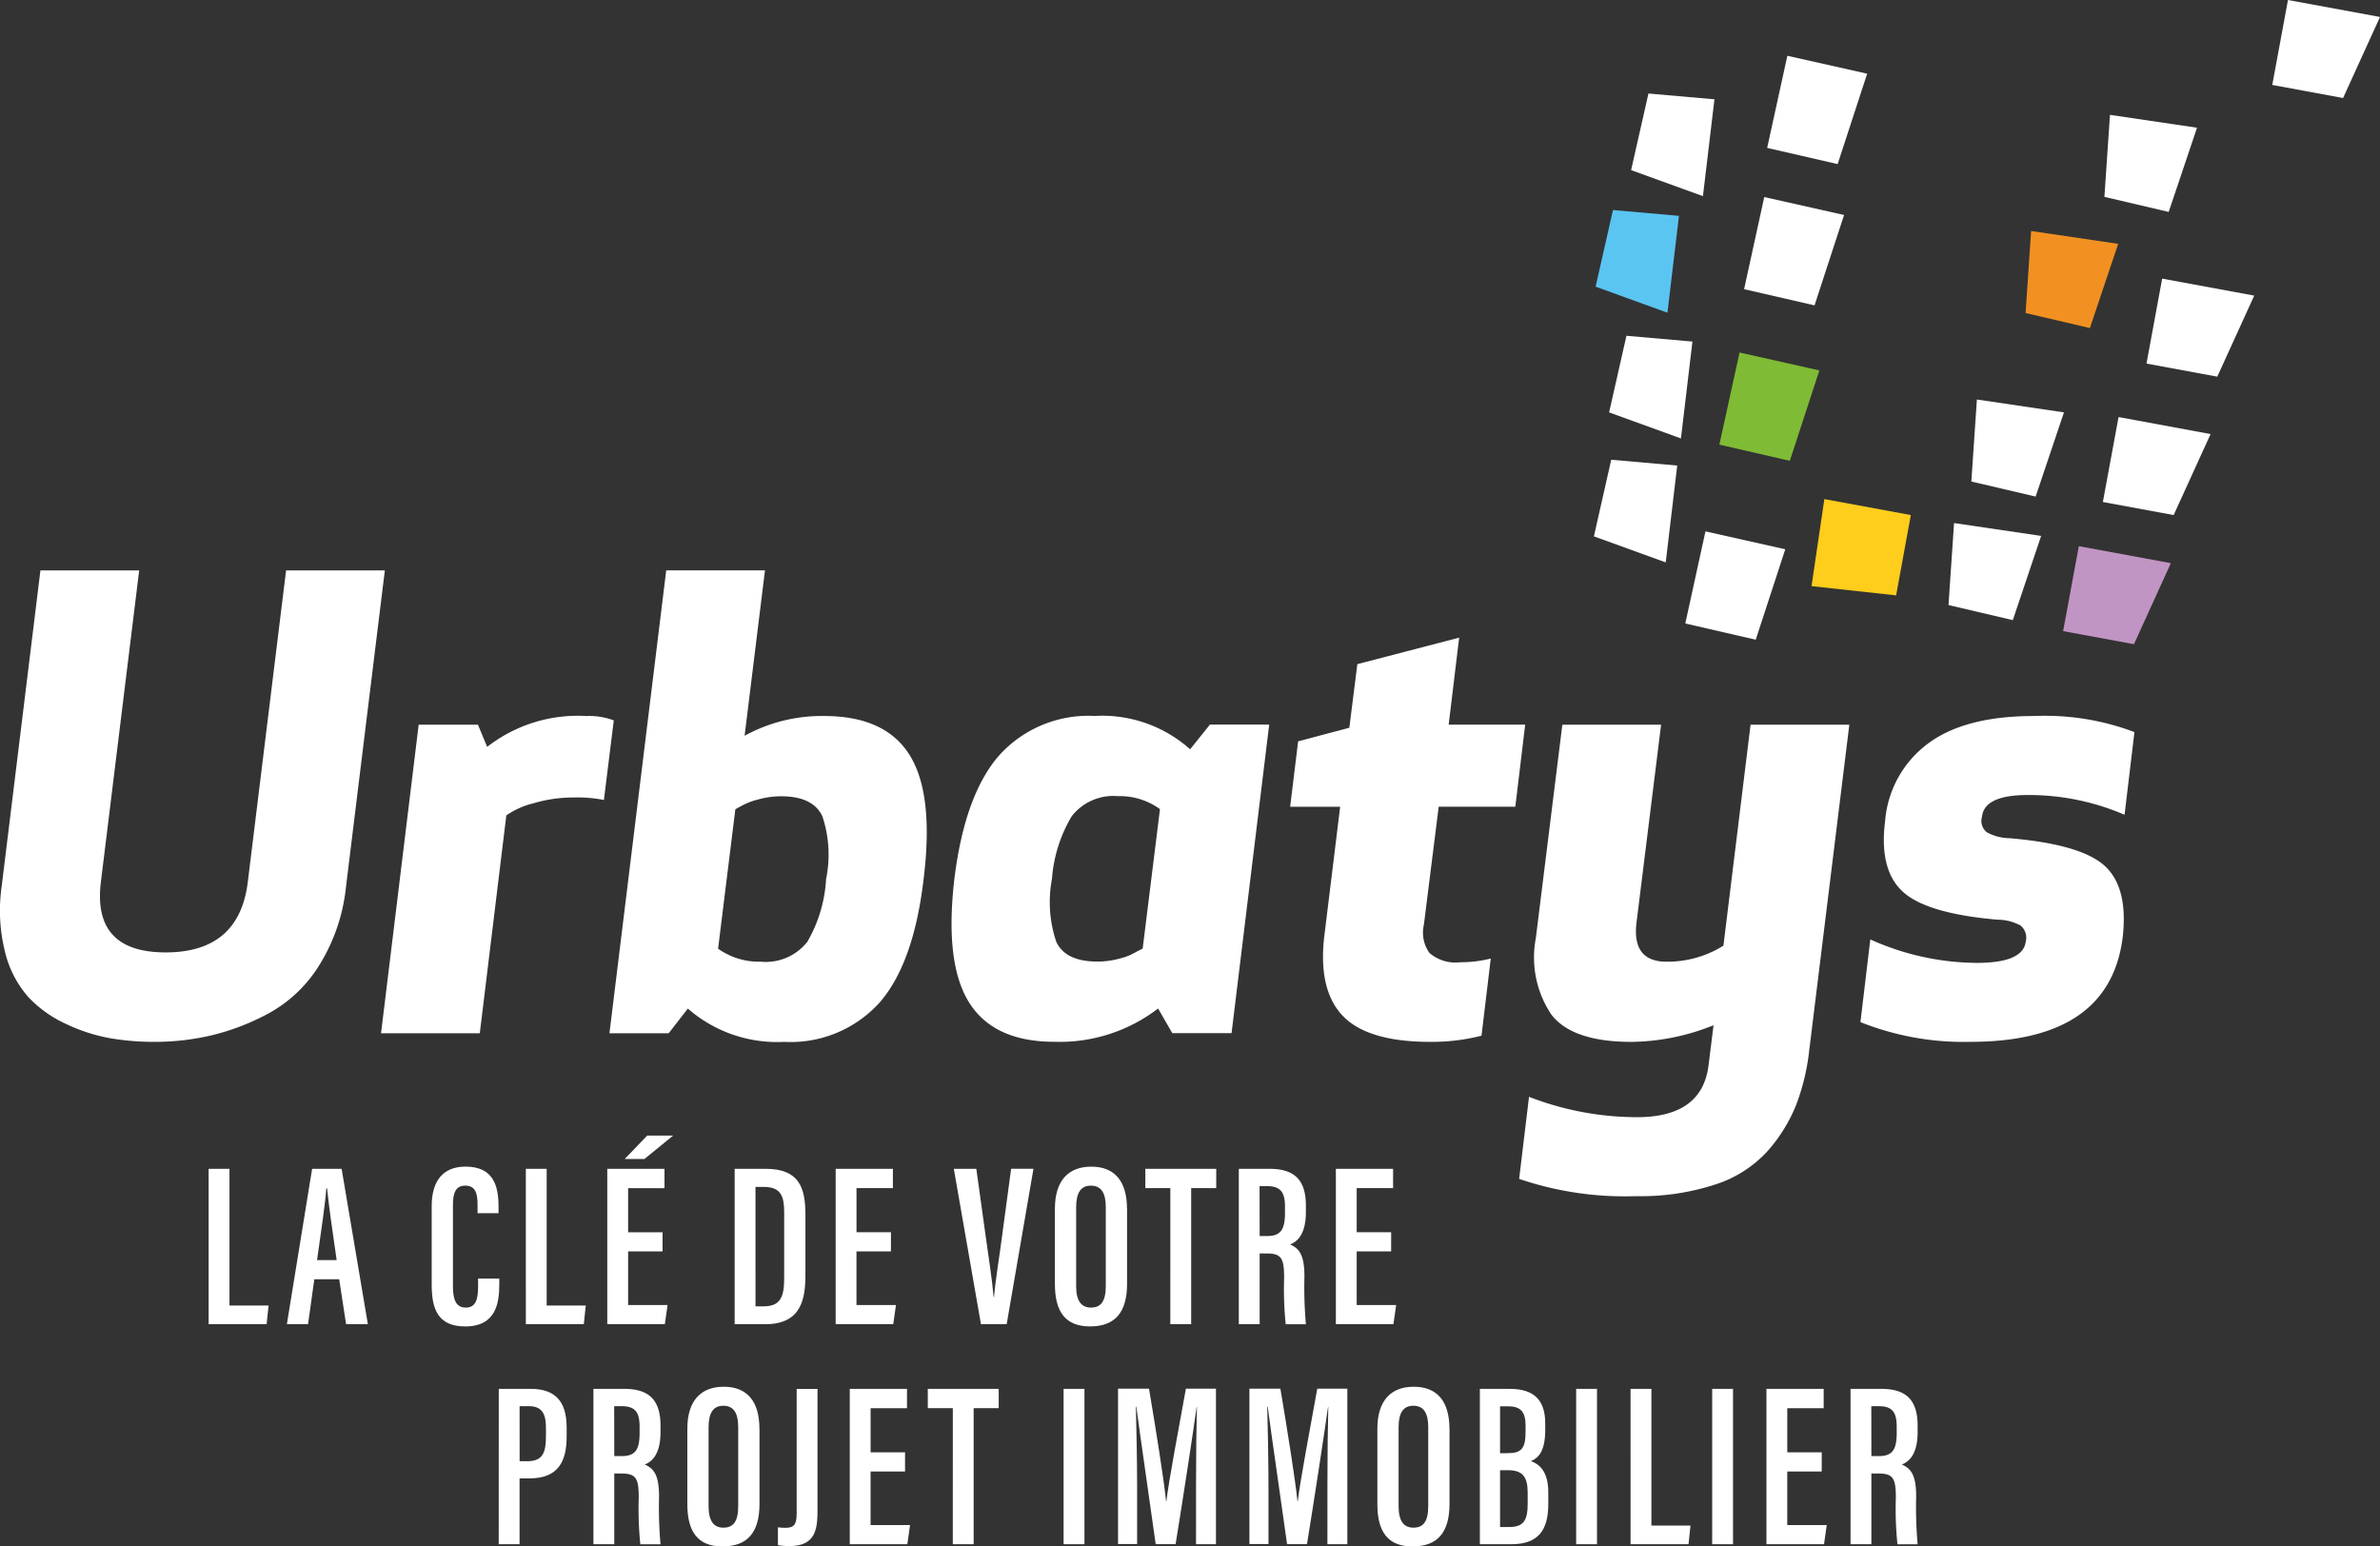 <svg xmlns="http://www.w3.org/2000/svg" xmlns:xlink="http://www.w3.org/1999/xlink" id="Groupe_312" data-name="Groupe 312" width="149.107" height="96.886" viewBox="0 0 149.107 96.886"><rect x="0" y="0" width="149.107" height="96.886" fill="#333333" stroke="none"/><defs><clipPath id="clip-path"><rect id="Rectangle_240" data-name="Rectangle 240" width="149.107" height="96.886" fill="none"></rect></clipPath></defs><path id="Trac&#xE9;_377" data-name="Trac&#xE9; 377" d="M729.777,0l-.983,5.322,4.436.819,2.313-5.077Z" transform="translate(-586.436 0)" fill="#fff"></path><path id="Trac&#xE9;_378" data-name="Trac&#xE9; 378" d="M680.754,37.645l-5.453-.806-.349,5.138,4.027.944Z" transform="translate(-543.111 -29.643)" fill="#fff"></path><path id="Trac&#xE9;_379" data-name="Trac&#xE9; 379" d="M573.072,19l-5-1.122-1.265,5.771,4.415,1.015Z" transform="translate(-456.094 -14.383)" fill="#fff"></path><path id="Trac&#xE9;_380" data-name="Trac&#xE9; 380" d="M528.369,30.357l-4.135-.363-1.086,4.8,4.5,1.63Z" transform="translate(-420.959 -24.135)" fill="#fff"></path><path id="Trac&#xE9;_381" data-name="Trac&#xE9; 381" d="M695.2,90.431l-5.767-1.065-.982,5.323,4.435.819Z" transform="translate(-553.973 -71.91)" fill="#fff"></path><path id="Trac&#xE9;_382" data-name="Trac&#xE9; 382" d="M655.473,74.9l-5.455-.807-.348,5.139,4.029.944Z" transform="translate(-522.768 -59.622)" fill="#f29121"></path><path id="Trac&#xE9;_383" data-name="Trac&#xE9; 383" d="M565.671,64.33l-5-1.123-1.263,5.771,4.413,1.015Z" transform="translate(-450.14 -50.861)" fill="#fff"></path><path id="Trac&#xE9;_384" data-name="Trac&#xE9; 384" d="M517,67.733l-4.135-.363-1.087,4.8,4.5,1.632Z" transform="translate(-411.813 -54.21)" fill="#5bc5f2"></path><path id="Trac&#xE9;_385" data-name="Trac&#xE9; 385" d="M681.21,134.833l-5.765-1.066-.983,5.322,4.435.819Z" transform="translate(-542.717 -107.638)" fill="#fff"></path><path id="Trac&#xE9;_386" data-name="Trac&#xE9; 386" d="M638.074,128.947l-5.454-.806-.348,5.138,4.027.944Z" transform="translate(-508.767 -103.111)" fill="#fff"></path><path id="Trac&#xE9;_387" data-name="Trac&#xE9; 387" d="M557.738,114.183l-5-1.122-1.264,5.771,4.414,1.015Z" transform="translate(-443.755 -90.976)" fill="#80bb35"></path><path id="Trac&#xE9;_388" data-name="Trac&#xE9; 388" d="M521.311,108.056l-4.134-.363-1.086,4.8,4.5,1.632Z" transform="translate(-415.28 -86.656)" fill="#fff"></path><path id="Trac&#xE9;_389" data-name="Trac&#xE9; 389" d="M668.462,176.243l-5.765-1.064-.984,5.322,4.437.819Z" transform="translate(-532.458 -140.96)" fill="#c195c3"></path><path id="Trac&#xE9;_390" data-name="Trac&#xE9; 390" d="M630.753,168.572l-5.455-.806-.348,5.138,4.029.944Z" transform="translate(-502.876 -134.996)" fill="#fff"></path><path id="Trac&#xE9;_391" data-name="Trac&#xE9; 391" d="M587.222,161.078l-5.418-1L581,165.531l5.3.579Z" transform="translate(-467.508 -128.809)" fill="#ffcd1c"></path><path id="Trac&#xE9;_392" data-name="Trac&#xE9; 392" d="M546.809,171.559l-5-1.122-1.263,5.771,4.413,1.015Z" transform="translate(-434.962 -137.145)" fill="#fff"></path><path id="Trac&#xE9;_393" data-name="Trac&#xE9; 393" d="M516.433,147.825l-4.135-.363-1.085,4.8,4.5,1.631Z" transform="translate(-411.355 -118.658)" fill="#fff"></path><g id="Groupe_313" data-name="Groupe 313"><g id="Groupe_312-2" data-name="Groupe 312" clip-path="url(#clip-path)"><path id="Trac&#xE9;_394" data-name="Trac&#xE9; 394" d="M9.687,212.489a16.374,16.374,0,0,1-2.8-.23,10.992,10.992,0,0,1-2.745-.89,7.527,7.527,0,0,1-2.379-1.7,6.643,6.643,0,0,1-1.45-2.822A10.653,10.653,0,0,1,.1,202.785L2.533,182.95H8.72l-2.4,19.526q-.542,4.409,4.06,4.408t5.144-4.408l2.4-19.526h6.187l-2.436,19.835a11.521,11.521,0,0,1-1.643,4.852,8.552,8.552,0,0,1-3.113,3.017,14.731,14.731,0,0,1-3.6,1.41,15.559,15.559,0,0,1-3.635.425" transform="translate(0 -147.214)" fill="#fff"></path><path id="Trac&#xE9;_395" data-name="Trac&#xE9; 395" d="M136.812,229.934l-.619,4.988a8.532,8.532,0,0,0-1.9-.155,8.719,8.719,0,0,0-2.532.367,5.086,5.086,0,0,0-1.682.755l-1.662,13.648h-6.187l2.358-19.332h3.712l.58,1.391a9.229,9.229,0,0,1,6.226-1.933,4.343,4.343,0,0,1,1.7.271" transform="translate(-98.358 -184.802)" fill="#fff"></path><path id="Trac&#xE9;_396" data-name="Trac&#xE9; 396" d="M199.181,211.948h-3.712l3.557-29h6.187l-1.276,10.363a10.017,10.017,0,0,1,4.988-1.238q3.828,0,5.355,2.455t.871,7.754q-.62,5.3-2.765,7.751a7.513,7.513,0,0,1-5.974,2.455,8.5,8.5,0,0,1-6.032-2.086Zm4.176-14.035-1.082,8.738a4.42,4.42,0,0,0,2.667.813,3.313,3.313,0,0,0,2.919-1.238,8.768,8.768,0,0,0,1.18-3.942,7.574,7.574,0,0,0-.232-3.926q-.581-1.255-2.591-1.257a5.378,5.378,0,0,0-1.411.195,4.409,4.409,0,0,0-1.1.425Z" transform="translate(-157.287 -147.213)" fill="#fff"></path><path id="Trac&#xE9;_397" data-name="Trac&#xE9; 397" d="M325.114,230.2l-2.358,19.332h-3.713l-.889-1.546a10.123,10.123,0,0,1-6.5,2.086q-3.791,0-5.336-2.455t-.928-7.751q.656-5.3,2.822-7.754a7.531,7.531,0,0,1,5.955-2.455,8.273,8.273,0,0,1,5.993,2.089L321.4,230.2Zm-7.927,14.034,1.084-8.738a4.257,4.257,0,0,0-2.629-.813,3.307,3.307,0,0,0-2.9,1.257,8.938,8.938,0,0,0-1.237,3.926,7.787,7.787,0,0,0,.27,3.942q.581,1.241,2.591,1.238a5.2,5.2,0,0,0,1.391-.192,3.775,3.775,0,0,0,1.044-.425Z" transform="translate(-245.599 -184.802)" fill="#fff"></path><path id="Trac&#xE9;_398" data-name="Trac&#xE9; 398" d="M426.368,224.631l-.58,4.832a12.591,12.591,0,0,1-3.209.386q-3.983,0-5.53-1.681t-1.083-5.162l.967-7.887H413.8l.5-4.1,3.209-.851.5-3.983,6.379-1.662-.657,5.452h4.794l-.618,5.142h-4.8l-.928,7.385a2.208,2.208,0,0,0,.348,1.778,2.505,2.505,0,0,0,1.933.58,7.8,7.8,0,0,0,1.9-.23" transform="translate(-332.972 -164.574)" fill="#fff"></path><path id="Trac&#xE9;_399" data-name="Trac&#xE9; 399" d="M505.41,252.851a13.741,13.741,0,0,1-.831,3.441,9.985,9.985,0,0,1-1.779,2.861,7.541,7.541,0,0,1-3.267,2.089,15.085,15.085,0,0,1-4.988.734,20.538,20.538,0,0,1-7.308-1.082l.619-5.142a18.746,18.746,0,0,0,6.767,1.276q4.1,0,4.485-3.287l.309-2.474a14.082,14.082,0,0,1-5.142,1.043q-3.712,0-5.026-1.72a6.438,6.438,0,0,1-.967-4.774l1.662-13.378h6.187l-1.547,12.449q-.271,2.4,1.895,2.4a6.628,6.628,0,0,0,3.557-1.005l1.7-13.842h6.187Z" transform="translate(-392.063 -187.034)" fill="#fff"></path><path id="Trac&#xE9;_400" data-name="Trac&#xE9; 400" d="M613.865,230.668l-.619,5.181a15.136,15.136,0,0,0-6.07-1.237q-2.707,0-2.861,1.352a.908.908,0,0,0,.309.986,3.075,3.075,0,0,0,1.43.368q4.486.385,5.955,1.739t1.122,4.446q-.813,6.574-9.55,6.573a17.448,17.448,0,0,1-6.883-1.237l.619-5.181a16.387,16.387,0,0,0,6.689,1.47q2.9,0,3.053-1.353a.983.983,0,0,0-.328-.986,3.042,3.042,0,0,0-1.451-.367q-4.446-.387-5.935-1.76t-1.1-4.427a6.7,6.7,0,0,1,2.667-4.833q2.32-1.74,6.65-1.739a15.834,15.834,0,0,1,6.3,1.005" transform="translate(-480.142 -184.802)" fill="#fff"></path><path id="Trac&#xE9;_401" data-name="Trac&#xE9; 401" d="M66.92,374.89h1.306v8.564h2.449l-.122,1.17H66.92Z" transform="translate(-53.849 -301.661)" fill="#fff"></path><path id="Trac&#xE9;_402" data-name="Trac&#xE9; 402" d="M93.73,381.809l-.393,2.816H92.011l1.581-9.734h1.849l1.644,9.734H95.72l-.432-2.816Zm1.4-1.2c-.272-1.861-.5-3.466-.6-4.491h-.05c-.039.782-.355,2.911-.579,4.491Z" transform="translate(-74.038 -301.662)" fill="#fff"></path><path id="Trac&#xE9;_403" data-name="Trac&#xE9; 403" d="M142.706,381.2v.359c0,1.166-.2,2.639-2.134,2.639-1.754,0-2.1-1.155-2.1-2.617V376.65c0-1.527.676-2.465,2.117-2.465,1.744,0,2.07,1.189,2.07,2.507v.412h-1.314v-.547c0-.7-.139-1.182-.765-1.182-.6,0-.777.448-.777,1.2v5.108c0,.779.163,1.335.8,1.335s.775-.525.775-1.331V381.2Z" transform="translate(-111.426 -301.094)" fill="#fff"></path><path id="Trac&#xE9;_404" data-name="Trac&#xE9; 404" d="M168.651,374.89h1.306v8.564h2.449l-.122,1.17h-3.632Z" transform="translate(-135.708 -301.661)" fill="#fff"></path><path id="Trac&#xE9;_405" data-name="Trac&#xE9; 405" d="M198.244,371.486h-2.158v3.359h2.471l-.17,1.2h-3.607v-9.734h3.585v1.211h-2.279v2.764h2.158Zm.662-7.258-1.8,1.469h-1.237l1.414-1.469Z" transform="translate(-156.734 -293.082)" fill="#fff"></path><path id="Trac&#xE9;_406" data-name="Trac&#xE9; 406" d="M235.626,374.89h1.95c2.08,0,2.483,1.167,2.483,2.863v3.78c0,1.491-.245,3.092-2.512,3.092h-1.921Zm1.306,8.615h.526c1.067,0,1.271-.647,1.271-1.768v-4.1c0-.992-.177-1.613-1.274-1.613h-.524Z" transform="translate(-189.6 -301.661)" fill="#fff"></path><path id="Trac&#xE9;_407" data-name="Trac&#xE9; 407" d="M271.485,380.065h-2.159v3.359H271.8l-.17,1.2h-3.607V374.89h3.585V376.1h-2.28v2.764h2.159Z" transform="translate(-215.668 -301.661)" fill="#fff"></path><path id="Trac&#xE9;_408" data-name="Trac&#xE9; 408" d="M307.622,384.625l-1.7-9.734h1.41l.573,4.13c.182,1.332.423,2.829.511,3.9h.025c.083-1.022.339-2.53.511-3.869l.56-4.163h1.4l-1.678,9.734Z" transform="translate(-246.165 -301.662)" fill="#fff"></path><path id="Trac&#xE9;_409" data-name="Trac&#xE9; 409" d="M342.877,376.825v4.7c0,1.8-.754,2.671-2.32,2.671-1.551,0-2.2-.928-2.2-2.651v-4.724c0-1.775.86-2.634,2.28-2.634,1.46,0,2.236.908,2.236,2.64m-3.185-.106v4.963c0,.929.336,1.332.924,1.332.629,0,.932-.382.932-1.364v-4.935c0-.883-.288-1.339-.935-1.339-.609,0-.921.421-.921,1.344" transform="translate(-272.267 -301.094)" fill="#fff"></path><path id="Trac&#xE9;_410" data-name="Trac&#xE9; 410" d="M368.911,376.1h-1.567V374.89h4.442V376.1h-1.57v8.524h-1.306Z" transform="translate(-295.589 -301.661)" fill="#fff"></path><path id="Trac&#xE9;_411" data-name="Trac&#xE9; 411" d="M398.63,380.19v4.434h-1.306V374.89h1.921c1.473,0,2.282.608,2.282,2.3v.4c0,1.422-.551,1.871-.991,2.039.588.251.9.683.9,2a26.566,26.566,0,0,0,.091,3h-1.264a21.655,21.655,0,0,1-.1-2.907c0-1.218-.163-1.527-1.074-1.527Zm0-1.088h.467c.849,0,1.12-.4,1.12-1.45v-.375c0-.81-.191-1.3-1.1-1.3h-.492Z" transform="translate(-319.713 -301.661)" fill="#fff"></path><path id="Trac&#xE9;_412" data-name="Trac&#xE9; 412" d="M431.918,380.065h-2.159v3.359h2.473l-.17,1.2h-3.607V374.89h3.585V376.1h-2.28v2.764h2.159Z" transform="translate(-344.763 -301.661)" fill="#fff"></path><path id="Trac&#xE9;_413" data-name="Trac&#xE9; 413" d="M159.971,445.466h2c1.5,0,2.252.75,2.252,2.408v.582c0,1.546-.517,2.619-2.33,2.619h-.619V455.2h-1.306ZM161.277,450h.482c1.006,0,1.167-.6,1.167-1.578v-.5c0-.741-.147-1.37-1.051-1.37h-.6Z" transform="translate(-128.723 -358.451)" fill="#fff"></path><path id="Trac&#xE9;_414" data-name="Trac&#xE9; 414" d="M191.635,450.766V455.2h-1.306v-9.734h1.921c1.473,0,2.282.608,2.282,2.3v.4c0,1.422-.551,1.871-.991,2.039.588.251.9.683.9,2a26.573,26.573,0,0,0,.091,3h-1.264a21.648,21.648,0,0,1-.1-2.907c0-1.218-.163-1.527-1.074-1.527Zm0-1.088h.467c.85,0,1.12-.4,1.12-1.45v-.375c0-.81-.191-1.3-1.1-1.3h-.492Z" transform="translate(-153.151 -358.451)" fill="#fff"></path><path id="Trac&#xE9;_415" data-name="Trac&#xE9; 415" d="M225,447.4v4.7c0,1.8-.754,2.671-2.32,2.671-1.551,0-2.2-.928-2.2-2.651V447.4c0-1.775.86-2.634,2.28-2.634,1.46,0,2.236.908,2.236,2.64m-3.185-.106v4.963c0,.929.336,1.332.924,1.332.629,0,.932-.382.932-1.364v-4.935c0-.883-.288-1.339-.935-1.339-.609,0-.921.421-.921,1.344" transform="translate(-177.418 -357.884)" fill="#fff"></path><path id="Trac&#xE9;_416" data-name="Trac&#xE9; 416" d="M251.981,453.082c0,1.217-.146,2.235-1.77,2.235a4.859,4.859,0,0,1-.709-.059v-1.119a3.194,3.194,0,0,0,.456.03c.524,0,.718-.153.718-.918v-7.783h1.306Z" transform="translate(-200.765 -358.451)" fill="#fff"></path><path id="Trac&#xE9;_417" data-name="Trac&#xE9; 417" d="M276.01,450.641h-2.159V454h2.473l-.17,1.2h-3.607v-9.734h3.585v1.211h-2.28v2.764h2.159Z" transform="translate(-219.309 -358.451)" fill="#fff"></path><path id="Trac&#xE9;_418" data-name="Trac&#xE9; 418" d="M299.144,446.677h-1.567v-1.211h4.442v1.211h-1.57V455.2h-1.306Z" transform="translate(-239.45 -358.452)" fill="#fff"></path><rect id="Rectangle_237" data-name="Rectangle 237" width="1.306" height="9.734" transform="translate(66.635 87.015)" fill="#fff"></rect><path id="Trac&#xE9;_419" data-name="Trac&#xE9; 419" d="M363.477,451.394c0-1.71.024-3.712.054-4.8h-.015c-.232,1.666-.857,5.753-1.319,8.6h-1.248c-.348-2.519-.986-6.851-1.213-8.613h-.028c.028,1.132.077,3.336.077,5.008v3.6H358.59v-9.734h1.941c.445,2.644.94,5.752,1.071,7.063h.014c.157-1.311.775-4.573,1.225-7.063h1.884V455.2h-1.249Z" transform="translate(-288.545 -358.451)" fill="#fff"></path><path id="Trac&#xE9;_420" data-name="Trac&#xE9; 420" d="M405.617,451.394c0-1.71.024-3.712.054-4.8h-.015c-.232,1.666-.857,5.753-1.319,8.6h-1.248c-.348-2.519-.986-6.851-1.213-8.613h-.029c.029,1.132.077,3.336.077,5.008v3.6H400.73v-9.734h1.941c.444,2.644.94,5.752,1.071,7.063h.014c.157-1.311.775-4.573,1.225-7.063h1.884V455.2h-1.249Z" transform="translate(-322.454 -358.451)" fill="#fff"></path><path id="Trac&#xE9;_421" data-name="Trac&#xE9; 421" d="M446.3,447.4v4.7c0,1.8-.754,2.671-2.32,2.671-1.551,0-2.2-.928-2.2-2.651V447.4c0-1.775.86-2.634,2.28-2.634,1.46,0,2.236.908,2.236,2.64m-3.185-.106v4.963c0,.929.336,1.332.924,1.332.629,0,.932-.382.932-1.364v-4.935c0-.883-.288-1.339-.935-1.339-.609,0-.921.421-.921,1.344" transform="translate(-355.488 -357.884)" fill="#fff"></path><path id="Trac&#xE9;_422" data-name="Trac&#xE9; 422" d="M474.64,445.467h1.871c1.612,0,2.225.791,2.225,2.174v.392c0,1.375-.452,1.782-.9,1.96.473.171,1.091.576,1.091,1.953v.731c0,1.667-.644,2.524-2.323,2.524H474.64Zm1.754,4.029c.853,0,1.11-.3,1.11-1.334v-.4c0-.839-.3-1.2-1.072-1.2h-.526V449.5Zm-.488,4.628h.554c.942,0,1.176-.432,1.176-1.477v-.659c0-1-.3-1.425-1.244-1.425h-.486Z" transform="translate(-381.927 -358.452)" fill="#fff"></path><rect id="Rectangle_238" data-name="Rectangle 238" width="1.306" height="9.734" transform="translate(98.746 87.015)" fill="#fff"></rect><path id="Trac&#xE9;_423" data-name="Trac&#xE9; 423" d="M522.972,445.466h1.306v8.564h2.449l-.122,1.17h-3.632Z" transform="translate(-420.818 -358.451)" fill="#fff"></path><rect id="Rectangle_239" data-name="Rectangle 239" width="1.306" height="9.734" transform="translate(107.268 87.015)" fill="#fff"></rect><path id="Trac&#xE9;_424" data-name="Trac&#xE9; 424" d="M570.017,450.641h-2.159V454h2.473l-.17,1.2h-3.607v-9.734h3.585v1.211h-2.28v2.764h2.159Z" transform="translate(-455.886 -358.451)" fill="#fff"></path><path id="Trac&#xE9;_425" data-name="Trac&#xE9; 425" d="M594.835,450.766V455.2h-1.306v-9.734h1.921c1.473,0,2.282.608,2.282,2.3v.4c0,1.422-.551,1.871-.991,2.039.588.251.9.683.9,2a26.566,26.566,0,0,0,.091,3h-1.264a21.65,21.65,0,0,1-.1-2.907c0-1.218-.163-1.527-1.074-1.527Zm0-1.088h.467c.85,0,1.12-.4,1.12-1.45v-.375c0-.81-.191-1.3-1.1-1.3h-.492Z" transform="translate(-477.593 -358.451)" fill="#fff"></path></g></g></svg>